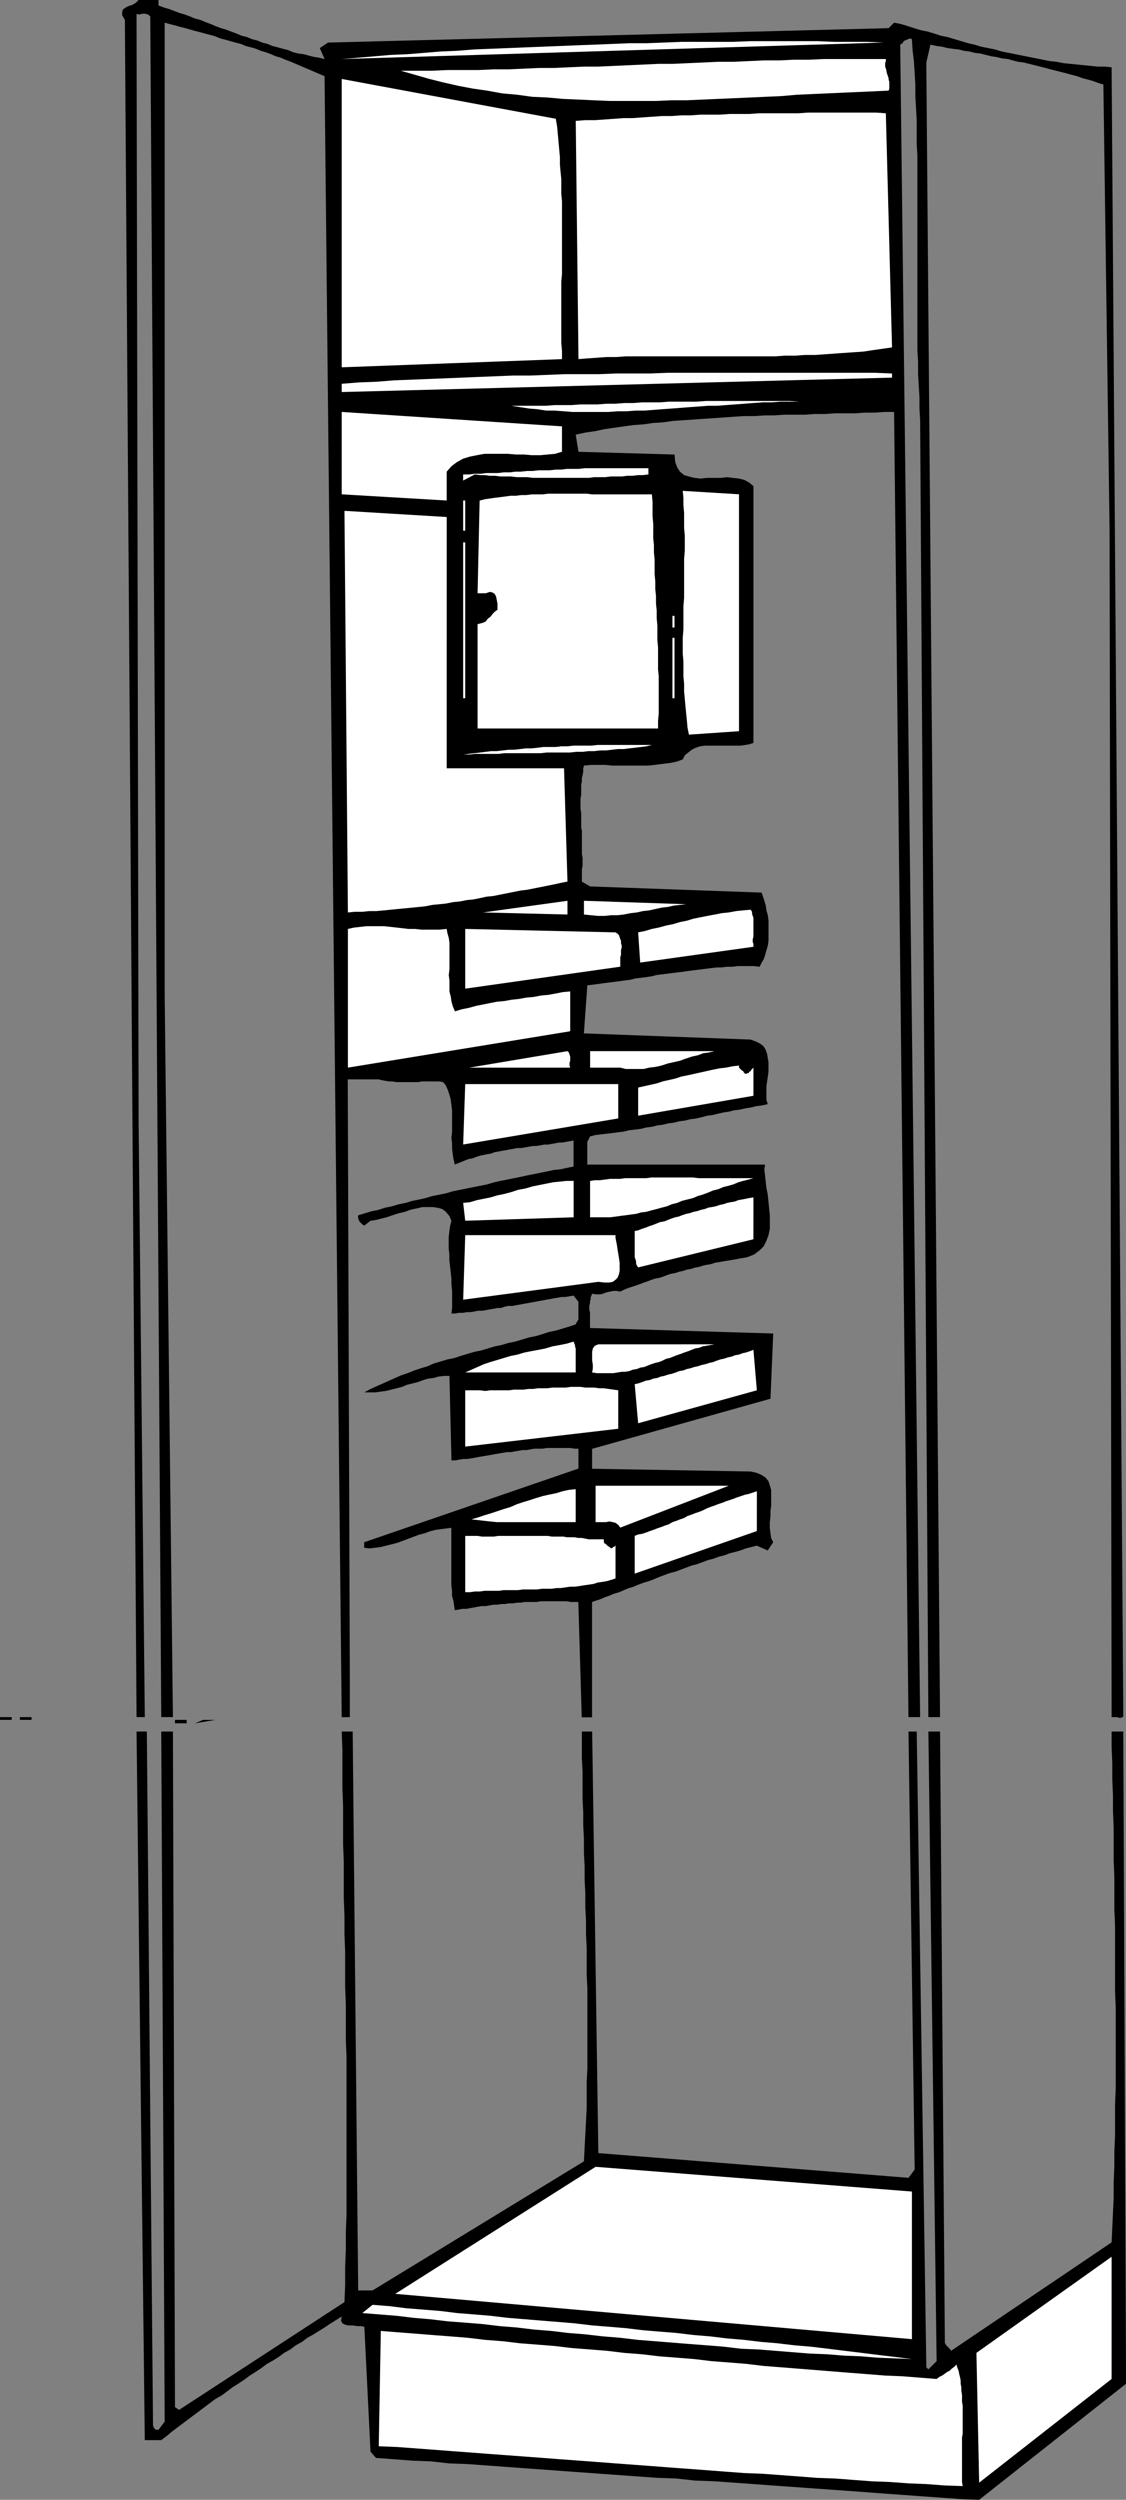 <?xml version="1.0" encoding="UTF-8" standalone="no"?>
<svg
   version="1.0"
   width="70.164mm"
   height="155.668mm"
   id="svg47"
   sodipodi:docname="Cabinet 29.wmf"
   xmlns:inkscape="http://www.inkscape.org/namespaces/inkscape"
   xmlns:sodipodi="http://sodipodi.sourceforge.net/DTD/sodipodi-0.dtd"
   xmlns="http://www.w3.org/2000/svg"
   xmlns:svg="http://www.w3.org/2000/svg">
  <rect width="100%" height="100%" fill="#808080" stroke="none"/>
  <sodipodi:namedview
     id="namedview47"
     pagecolor="#ffffff"
     bordercolor="#000000"
     borderopacity="0.25"
     inkscape:showpageshadow="2"
     inkscape:pageopacity="0.0"
     inkscape:pagecheckerboard="0"
     inkscape:deskcolor="#d1d1d1"
     inkscape:document-units="mm" />
  <defs
     id="defs1">
    <pattern
       id="WMFhbasepattern"
       patternUnits="userSpaceOnUse"
       width="6"
       height="6"
       x="0"
       y="0" />
  </defs>
  <path
     style="fill:#000000;fill-opacity:1;fill-rule:evenodd;stroke:none"
     d="m 37.33,1.293 1.293,0.485 1.131,0.323 1.293,0.485 1.293,0.485 1.131,0.323 1.293,0.485 1.131,0.485 1.293,0.323 1.131,0.485 1.293,0.485 1.131,0.485 1.293,0.485 1.131,0.323 1.293,0.485 1.293,0.485 1.131,0.485 1.293,0.323 1.131,0.485 1.293,0.323 1.131,0.485 1.293,0.323 1.131,0.485 1.293,0.323 1.131,0.323 1.293,0.323 1.131,0.485 1.293,0.323 1.293,0.162 1.131,0.323 1.293,0.323 1.131,0.162 1.293,0.323 -1.131,-2.585 1.939,-1.293 132.028,-3.393 1.293,-1.293 1.616,0.323 1.616,0.485 1.454,0.485 1.616,0.485 1.616,0.323 1.616,0.485 1.454,0.485 1.616,0.323 1.616,0.485 1.616,0.485 1.616,0.485 1.454,0.323 1.616,0.485 1.616,0.323 1.616,0.323 1.616,0.485 1.616,0.323 1.616,0.323 1.616,0.323 1.616,0.323 1.616,0.323 1.616,0.323 1.616,0.323 1.616,0.162 1.616,0.323 1.616,0.162 1.616,0.162 1.616,0.162 1.616,0.162 1.616,0.162 h 1.616 l 1.616,0.162 2.747,387.819 v 0.323 l -0.162,0.162 -0.485,0.162 h -0.323 l -0.485,-0.162 h -0.485 -0.323 -0.485 l -0.485,-279.714 -1.454,-104.549 -1.131,-0.323 -1.293,-0.485 -1.131,-0.323 -1.293,-0.323 -1.293,-0.485 -1.293,-0.323 -1.131,-0.323 -1.293,-0.323 -1.293,-0.323 -1.293,-0.323 -1.131,-0.323 -1.293,-0.323 -1.293,-0.323 -1.293,-0.323 -1.293,-0.323 -1.293,-0.162 -1.293,-0.323 -1.131,-0.323 -1.454,-0.162 -1.293,-0.323 -1.131,-0.162 -1.293,-0.323 -1.293,-0.323 -1.293,-0.162 -1.293,-0.323 -1.293,-0.162 -1.293,-0.323 -1.454,-0.162 -1.131,-0.162 -1.293,-0.323 -1.293,-0.162 -1.454,-0.323 -0.97,4.201 3.232,389.435 h -2.747 l -1.939,-305.246 -0.162,-2.747 v -2.585 l -0.162,-2.747 -0.162,-2.747 v -2.909 l -0.162,-2.747 v -2.747 -2.909 -2.747 -2.909 -2.747 -2.909 -2.909 -2.909 -2.747 -2.909 -2.909 -2.909 -2.909 -2.747 -2.909 -2.909 l -0.162,-2.747 v -2.909 -2.747 l -0.162,-2.909 -0.162,-2.747 v -2.747 l -0.162,-2.747 -0.162,-2.585 -0.323,-2.747 -0.162,-2.585 -0.485,-0.162 -0.323,0.162 -0.485,0.162 -0.323,0.162 -0.323,0.162 -0.162,0.323 -0.323,0.323 -0.323,0.162 4.686,393.636 h -2.747 L 210.567,96.955 h -2.262 l -2.262,0.162 h -2.424 l -2.262,0.162 h -2.424 -2.262 l -2.424,0.162 h -2.424 l -2.262,0.162 h -2.424 -2.424 l -2.424,0.162 h -2.262 l -2.424,0.162 h -2.424 l -2.424,0.162 -2.262,0.162 -2.424,0.162 -2.424,0.162 -2.262,0.162 -2.424,0.162 -2.424,0.162 -2.262,0.323 -2.424,0.162 -2.262,0.323 -2.262,0.162 -2.424,0.323 -2.262,0.323 -2.262,0.323 -2.262,0.485 -2.262,0.323 -2.262,0.485 0.646,4.04 22.624,0.646 0.162,1.778 0.485,1.293 0.646,0.97 0.97,0.808 1.131,0.323 1.293,0.323 1.454,0.162 1.454,-0.162 h 1.616 1.616 l 1.454,-0.162 1.454,0.162 1.454,0.162 1.293,0.323 1.131,0.646 0.97,0.808 v 60.435 l -0.97,0.323 -0.97,0.162 -1.131,0.162 h -1.131 -1.131 -1.293 -1.131 -1.293 -1.293 -1.131 l -1.131,0.162 -0.97,0.323 -0.97,0.485 -0.808,0.646 -0.808,0.646 -0.485,0.97 -1.293,0.485 -1.454,0.323 -1.293,0.162 -1.293,0.162 -1.293,0.162 -1.454,0.162 h -1.293 -1.454 -1.293 -1.616 -1.454 -1.454 l -1.616,-0.162 h -1.616 -1.616 l -1.778,0.162 -0.162,0.646 v 0.808 l -0.162,0.808 -0.162,0.646 v 0.808 l -0.162,0.808 v 0.808 0.808 0.808 l -0.162,0.808 v 0.808 0.808 0.808 l 0.162,0.97 v 0.808 0.808 0.97 0.808 l 0.162,0.808 v 0.97 0.808 0.97 0.808 0.97 0.97 l 0.162,0.808 v 0.97 0.97 l -0.162,0.808 v 0.97 0.97 0.97 l 1.939,1.131 40.4,1.454 0.323,0.97 0.323,0.97 0.323,1.131 0.162,1.131 0.323,1.131 0.162,1.293 v 1.131 1.293 1.131 1.131 l -0.162,1.131 -0.323,1.131 -0.323,1.131 -0.323,0.97 -0.485,0.808 -0.485,0.97 -1.293,-0.162 h -1.293 -1.293 -1.293 l -1.293,0.162 h -1.293 l -1.293,0.162 H 168.712 l -1.293,0.162 -1.293,0.162 -1.293,0.162 -1.293,0.162 -1.293,0.162 -1.131,0.162 -1.293,0.162 -1.293,0.162 -1.293,0.162 -1.293,0.162 -1.293,0.162 -1.293,0.323 -1.131,0.162 -1.293,0.162 -1.293,0.162 -1.293,0.323 -1.293,0.162 -1.131,0.162 -1.293,0.162 -1.293,0.162 -1.293,0.162 -1.131,0.162 -1.293,0.162 -1.293,0.162 -0.808,11.311 39.269,1.454 1.293,0.485 0.97,0.485 0.808,0.646 0.485,0.808 0.323,0.97 0.162,0.97 0.162,0.97 v 1.131 1.131 l -0.162,1.131 -0.162,1.131 -0.162,1.131 v 1.131 1.131 0.97 l 0.323,0.97 -1.454,0.323 -1.293,0.162 -1.293,0.323 -1.131,0.162 -1.454,0.323 -1.293,0.162 -1.293,0.323 -1.131,0.162 -1.454,0.323 -1.293,0.323 -1.293,0.162 -1.131,0.323 -1.454,0.323 -1.293,0.162 -1.293,0.323 -1.293,0.162 -1.293,0.323 -1.293,0.162 -1.293,0.323 -1.293,0.162 -1.293,0.323 -1.293,0.162 -1.293,0.323 -1.293,0.162 -1.454,0.162 -1.293,0.323 -1.293,0.162 -1.293,0.162 -1.293,0.162 -1.454,0.162 -1.293,0.162 -1.293,0.323 -0.323,0.646 -0.323,0.646 v 0.97 0.808 0.808 0.97 0.808 0.97 h 41.855 l -0.162,1.131 0.162,1.454 0.162,1.454 0.162,1.454 0.323,1.616 0.162,1.616 0.162,1.616 0.162,1.616 v 1.616 1.616 l -0.323,1.454 -0.485,1.293 -0.646,1.293 -0.97,0.97 -1.293,0.97 -1.616,0.646 -0.97,0.162 -0.97,0.162 -0.808,0.162 -0.97,0.162 -0.97,0.162 -0.97,0.162 -0.97,0.162 -0.97,0.162 -0.97,0.323 -0.97,0.162 -0.808,0.162 -0.97,0.323 -0.97,0.162 -0.97,0.323 -0.97,0.162 -0.97,0.323 -0.808,0.162 -0.97,0.323 -0.97,0.162 -0.97,0.323 -0.808,0.323 -0.97,0.323 -0.97,0.162 -0.97,0.323 -0.808,0.323 -0.97,0.323 -0.808,0.323 -0.97,0.323 -0.97,0.323 -0.97,0.323 -0.808,0.323 -0.97,0.485 -0.808,-0.162 h -0.808 l -0.808,0.162 -0.808,0.162 -0.808,0.323 -0.646,0.162 h -0.97 l -0.97,-0.162 -0.162,0.485 -0.162,0.323 v 0.485 l -0.162,0.485 v 0.485 l -0.162,0.485 v 0.485 0.646 l 0.162,0.485 v 0.485 0.485 0.646 0.485 0.485 0.646 0.485 l 43.148,1.293 -0.646,15.351 -42.016,11.796 v 4.686 l 37.33,0.646 1.454,0.323 1.131,0.485 0.97,0.646 0.646,0.808 0.323,0.97 0.323,1.131 v 1.131 1.293 1.293 l -0.162,1.293 v 1.293 l -0.162,1.293 v 1.293 l 0.162,1.293 0.162,1.131 0.485,0.97 -1.293,1.939 -2.586,-1.131 -1.293,0.323 -1.293,0.323 -1.293,0.485 -1.131,0.323 -1.293,0.323 -1.293,0.485 -1.293,0.323 -1.293,0.485 -1.293,0.323 -1.293,0.485 -1.293,0.485 -1.293,0.323 -1.293,0.485 -1.293,0.485 -1.293,0.485 -1.293,0.323 -1.293,0.485 -1.293,0.485 -1.131,0.485 -1.293,0.485 -1.131,0.323 -1.293,0.485 -1.131,0.485 -1.131,0.323 -1.131,0.485 -1.131,0.485 -1.131,0.323 -1.131,0.485 -0.97,0.323 -1.131,0.485 -0.97,0.323 -0.97,0.323 v 27.147 h -2.424 l -0.808,-27.147 h -0.97 -0.808 l -0.97,-0.162 h -0.808 -0.808 -0.97 -0.808 -0.97 -0.97 -0.808 l -0.97,0.162 h -0.808 -0.97 -0.97 l -0.97,0.162 h -0.808 l -0.97,0.162 h -0.97 l -0.97,0.162 h -0.808 l -0.97,0.162 h -0.97 l -0.808,0.162 -0.97,0.162 h -0.97 l -0.97,0.162 -0.808,0.162 -0.97,0.162 -0.808,0.162 h -0.97 l -0.808,0.162 -0.97,0.162 -0.162,-1.131 -0.162,-1.131 -0.323,-1.131 v -1.293 l -0.162,-1.131 v -1.293 -1.293 -1.131 -1.293 -1.131 -1.293 -1.293 -1.131 -1.293 -1.131 -1.293 l -1.293,0.162 -1.293,0.162 -1.131,0.162 -1.293,0.323 -1.293,0.485 -1.293,0.323 -1.293,0.485 -1.293,0.485 -1.293,0.485 -1.293,0.485 -1.293,0.323 -1.293,0.323 -1.293,0.323 -1.293,0.162 -1.293,0.162 -1.293,-0.162 v -1.293 L 136.23,345.643 v -4.686 h -0.97 l -0.97,-0.162 h -0.97 -0.97 -0.808 -0.97 -0.97 -0.808 l -0.97,0.162 h -0.97 -0.97 l -0.97,0.162 -0.808,0.162 h -0.97 l -0.97,0.162 -0.97,0.162 -0.808,0.162 h -0.97 l -0.97,0.162 -0.97,0.162 -0.97,0.162 -0.808,0.162 -0.97,0.162 -0.97,0.162 -0.97,0.162 -0.808,0.162 -0.97,0.162 -0.97,0.162 h -0.97 l -0.97,0.162 -0.808,0.162 h -0.97 L 105.849,323.829 h -1.293 l -1.293,0.162 -1.131,0.323 -1.293,0.162 -1.131,0.323 -1.293,0.485 -1.293,0.323 -1.293,0.323 -1.131,0.485 -1.293,0.323 -1.293,0.323 -1.293,0.323 -1.293,0.162 -1.131,0.162 h -1.293 -1.293 l 1.454,-0.808 1.454,-0.646 1.454,-0.646 1.454,-0.646 1.454,-0.646 1.454,-0.646 1.454,-0.485 1.616,-0.646 1.454,-0.485 1.616,-0.485 1.454,-0.646 1.616,-0.485 1.616,-0.485 1.616,-0.323 1.454,-0.485 1.616,-0.485 1.616,-0.485 1.616,-0.323 1.616,-0.485 1.616,-0.485 1.616,-0.323 1.616,-0.485 1.616,-0.323 1.616,-0.485 1.616,-0.485 1.616,-0.323 1.616,-0.485 1.454,-0.485 1.616,-0.323 1.616,-0.485 1.616,-0.485 1.454,-0.485 0.323,-0.646 0.323,-0.485 v -0.646 -0.646 -0.808 -0.646 -0.808 -0.646 l -1.131,-1.454 -0.97,0.162 -0.97,0.162 h -0.808 l -0.97,0.162 -0.97,0.162 -0.808,0.162 -0.97,0.162 -0.808,0.162 -0.97,0.162 -0.808,0.162 -0.97,0.162 -0.808,0.162 -0.97,0.162 -0.808,0.162 -0.97,0.162 -0.808,0.162 h -0.97 l -0.808,0.162 -0.97,0.323 h -0.808 l -0.808,0.162 -0.97,0.162 -0.808,0.162 -0.97,0.162 h -0.97 l -0.808,0.162 -0.97,0.162 h -0.808 l -0.97,0.162 h -0.97 l -0.808,0.162 h -0.97 l 0.162,-1.293 v -1.293 -1.454 -1.293 l -0.162,-1.454 v -1.454 l -0.162,-1.454 -0.162,-1.454 -0.162,-1.293 v -1.454 l -0.162,-1.454 v -1.293 -1.293 l 0.162,-1.454 0.162,-1.131 0.323,-1.293 -0.485,-1.131 -0.808,-0.97 -0.808,-0.646 -1.131,-0.323 -1.131,-0.162 h -1.131 -1.293 l -1.454,0.323 -1.454,0.323 -1.293,0.485 -1.454,0.323 -1.454,0.485 -1.454,0.485 -1.293,0.323 -1.293,0.323 -1.131,0.162 -1.454,1.131 -0.323,-0.162 -0.162,-0.162 -0.323,-0.323 -0.323,-0.323 -0.162,-0.323 -0.162,-0.485 v -0.323 -0.323 l 1.616,-0.485 1.616,-0.485 1.616,-0.323 1.454,-0.485 1.616,-0.323 1.616,-0.485 1.616,-0.323 1.616,-0.485 1.616,-0.323 1.454,-0.323 1.616,-0.485 1.616,-0.323 1.616,-0.323 1.616,-0.485 1.616,-0.323 1.616,-0.323 1.616,-0.323 1.616,-0.323 1.616,-0.323 1.616,-0.485 1.454,-0.323 1.616,-0.323 1.616,-0.323 1.616,-0.323 1.454,-0.323 1.616,-0.323 1.616,-0.323 1.616,-0.323 1.454,-0.323 1.616,-0.162 1.454,-0.323 1.616,-0.323 v -6.14 l -0.808,0.162 -0.97,0.162 -0.808,0.162 h -0.808 l -0.808,0.162 -0.97,0.162 -0.808,0.162 h -0.97 l -0.808,0.162 -0.97,0.162 h -0.808 l -0.97,0.162 -0.808,0.162 -0.97,0.162 h -0.97 l -0.808,0.162 -0.97,0.162 -0.808,0.162 -0.97,0.162 -0.808,0.162 -0.97,0.162 -0.808,0.323 -0.97,0.162 -0.808,0.162 -0.808,0.162 -0.97,0.323 -0.808,0.323 -0.97,0.162 -0.808,0.323 -0.808,0.323 -0.808,0.323 -0.808,0.323 -0.323,-1.293 -0.162,-1.131 -0.162,-1.293 v -1.293 l -0.162,-1.293 0.162,-1.293 v -1.454 -1.293 -1.293 -1.131 l -0.162,-1.293 -0.162,-1.293 -0.323,-1.131 -0.323,-0.97 -0.485,-1.131 -0.646,-0.808 -0.97,-0.162 h -0.97 -0.97 -0.97 -1.131 l -0.97,0.162 h -0.97 -1.131 -0.97 -0.97 -0.97 l -0.97,-0.162 h -0.808 l -0.97,-0.162 -0.808,-0.162 -0.646,-0.162 h -7.272 l 0.485,140.261 v 0.646 0.485 0.808 0.485 0.808 0.646 0.646 0.646 0.646 0.646 0.646 0.485 0.646 0.646 0.485 0.485 H 80.478 L 76.438,17.937 75.306,17.452 74.175,16.967 73.044,16.482 71.913,15.998 70.781,15.513 69.65,15.028 68.519,14.543 67.226,14.058 66.095,13.574 64.964,13.25 63.833,12.766 62.54,12.281 61.409,11.958 60.277,11.473 59.146,11.15 57.853,10.827 56.722,10.342 55.429,10.019 54.298,9.695 53.167,9.372 51.874,9.049 50.743,8.564 49.612,8.241 48.319,7.918 47.188,7.595 45.895,7.272 44.764,6.948 43.632,6.625 42.34,6.302 41.208,5.979 39.916,5.656 38.784,5.333 V 234.146 l 1.939,169.994 H 37.976 L 35.391,3.878 35.068,3.555 34.744,3.393 34.26,3.232 H 33.936 33.452 L 32.967,3.393 H 32.482 L 32.159,3.232 32.644,264.04 34.098,403.655 v 0.485 H 32.159 L 29.411,4.686 28.765,3.555 V 2.909 L 28.927,2.262 29.573,1.778 30.219,1.454 31.189,1.131 31.997,0.646 32.644,0 h 4.686 z"
     id="path1" />
  <path
     style="fill:#ffffff;fill-opacity:1;fill-rule:evenodd;stroke:none"
     d="m 80.478,13.897 3.878,-0.323 3.878,-0.323 3.717,-0.323 3.878,-0.162 4.04,-0.323 3.878,-0.323 3.878,-0.162 4.04,-0.323 4.04,-0.162 4.04,-0.162 4.04,-0.162 4.04,-0.162 4.04,-0.162 4.04,-0.162 4.202,-0.162 4.04,-0.162 4.04,-0.162 h 4.04 l 4.202,-0.162 4.04,-0.162 h 4.04 4.04 4.04 l 4.04,-0.162 h 4.04 4.04 3.878 4.04 l 3.878,0.162 h 3.878 3.878 l 3.878,0.162 z"
     id="path2" />
  <path
     style="fill:#ffffff;fill-opacity:1;fill-rule:evenodd;stroke:none"
     d="m 208.628,13.897 v 0.485 l -0.162,0.485 v 0.485 0.323 l 0.162,0.485 0.162,0.485 v 0.323 l 0.162,0.485 0.162,0.485 0.162,0.485 v 0.323 l 0.162,0.485 v 0.485 0.485 0.646 l -0.162,0.485 -3.555,0.162 -3.555,0.162 -3.717,0.162 -3.555,0.162 -3.717,0.162 -3.555,0.162 -3.717,0.323 -3.717,0.162 -3.555,0.162 -3.717,0.162 -3.717,0.162 -3.717,0.162 -3.717,0.162 h -3.555 l -3.717,0.162 h -3.717 -3.717 -3.555 l -3.717,-0.162 -3.555,-0.162 -3.717,-0.162 -3.555,-0.323 -3.555,-0.162 -3.555,-0.485 -3.555,-0.323 -3.555,-0.646 -3.394,-0.485 -3.394,-0.646 -3.555,-0.808 -3.232,-0.808 -3.394,-0.97 -3.394,-0.97 h 3.717 3.717 l 3.555,-0.162 h 3.717 3.555 l 3.555,-0.162 h 3.555 l 3.555,-0.162 3.555,-0.162 h 3.555 l 3.555,-0.162 3.555,-0.162 h 3.394 l 3.555,-0.162 3.555,-0.162 3.555,-0.162 3.555,-0.162 h 3.394 l 3.555,-0.162 3.555,-0.162 3.555,-0.162 h 3.555 l 3.555,-0.162 3.555,-0.162 h 3.555 l 3.555,-0.162 h 3.555 l 3.555,-0.162 h 3.717 3.555 3.717 z"
     id="path3" />
  <path
     style="fill:#ffffff;fill-opacity:1;fill-rule:evenodd;stroke:none"
     d="m 130.897,27.955 0.323,1.939 0.162,1.778 0.162,1.778 0.162,1.778 0.162,1.778 v 1.778 l 0.162,1.778 0.162,1.616 v 1.778 1.778 l 0.162,1.616 v 1.778 1.616 1.778 1.616 1.778 1.778 1.616 1.778 1.616 1.778 l -0.162,1.778 v 1.778 1.778 1.778 1.778 1.778 1.778 1.939 1.939 l 0.162,1.778 v 1.939 L 80.478,86.451 V 18.583 Z"
     id="path4" />
  <path
     style="fill:#ffffff;fill-opacity:1;fill-rule:evenodd;stroke:none"
     d="m 210.082,81.765 -2.262,0.323 -2.262,0.323 -2.101,0.323 -2.262,0.162 -2.424,0.162 -2.262,0.162 -2.262,0.162 -2.262,0.162 h -2.424 l -2.262,0.162 h -2.424 l -2.262,0.162 h -2.424 -2.262 -2.424 -2.424 -2.262 -2.424 -2.424 -2.262 -2.424 -2.262 -2.424 -2.262 -2.262 -2.424 -2.262 l -2.262,0.162 h -2.262 l -2.262,0.162 -2.262,0.162 -2.101,0.162 -0.646,-56.072 2.262,-0.162 h 2.262 l 2.262,-0.162 2.262,-0.162 2.262,-0.162 h 2.101 l 2.262,-0.162 2.262,-0.162 2.424,-0.162 h 2.262 l 2.262,-0.162 h 2.262 l 2.262,-0.162 h 2.262 2.262 l 2.262,-0.162 h 2.424 2.262 l 2.262,-0.162 h 2.262 2.262 2.424 2.262 l 2.262,-0.162 h 2.424 2.262 2.262 2.262 2.424 2.262 2.262 l 2.262,0.162 z"
     id="path5" />
  <path
     style="fill:#ffffff;fill-opacity:1;fill-rule:evenodd;stroke:none"
     d="m 210.082,87.906 v 0.97 L 80.478,92.269 v -1.939 l 4.04,-0.323 4.202,-0.162 4.04,-0.323 4.04,-0.162 4.04,-0.162 4.04,-0.162 4.04,-0.162 3.878,-0.162 4.04,-0.162 4.04,-0.162 h 4.04 l 4.04,-0.162 4.04,-0.162 h 4.04 4.04 l 4.04,-0.162 h 4.04 4.04 l 4.04,-0.162 h 4.04 4.04 4.04 4.04 4.04 4.04 4.04 4.202 4.04 4.04 4.04 4.202 z"
     id="path6" />
  <path
     style="fill:#ffffff;fill-opacity:1;fill-rule:evenodd;stroke:none"
     d="m 188.266,94.531 h -2.262 -2.101 l -2.101,0.162 h -2.101 l -2.262,0.162 -2.101,0.162 -2.101,0.162 -2.262,0.162 -2.101,0.162 h -2.101 l -2.101,0.162 -2.262,0.162 -2.101,0.162 -2.101,0.162 -2.262,0.162 -2.101,0.162 -2.101,0.162 h -2.101 l -2.101,0.162 h -2.101 l -2.262,0.162 h -2.101 -2.101 -2.101 -2.101 l -1.939,-0.162 -2.262,-0.162 h -1.939 l -2.101,-0.323 -1.939,-0.162 -2.101,-0.323 -2.101,-0.323 h 2.101 1.939 1.939 2.101 l 2.101,-0.162 h 1.939 2.101 l 2.101,-0.162 h 1.939 2.101 l 2.101,-0.162 h 2.101 l 2.101,-0.162 h 2.101 l 2.101,-0.162 h 2.101 2.101 l 2.101,-0.162 h 2.262 2.101 2.101 l 2.262,-0.162 h 2.101 2.262 2.101 2.101 2.262 2.262 2.101 2.262 2.262 z"
     id="path7" />
  <path
     style="fill:#ffffff;fill-opacity:1;fill-rule:evenodd;stroke:none"
     d="m 132.352,106.327 -1.616,0.485 -1.778,0.162 -1.778,0.162 h -1.939 l -1.778,-0.162 h -1.939 l -1.939,-0.162 h -1.778 -1.939 -1.778 l -1.778,0.323 -1.616,0.323 -1.616,0.485 -1.454,0.808 -1.293,0.97 -1.131,1.293 v 6.787 L 80.478,116.346 V 96.955 l 51.874,3.393 z"
     id="path8" />
  <path
     style="fill:#ffffff;fill-opacity:1;fill-rule:evenodd;stroke:none"
     d="m 152.713,111.659 -1.293,0.162 h -1.131 l -1.293,0.162 h -1.293 l -1.293,0.162 h -1.293 -1.293 l -1.293,0.162 h -1.293 -1.293 l -1.293,0.162 h -1.454 -1.293 -1.293 -1.293 -1.293 -1.293 -1.293 -1.293 -1.293 -1.293 l -1.454,-0.162 h -1.131 -1.293 l -1.293,-0.162 h -1.293 -1.293 l -1.131,-0.162 h -1.293 l -1.131,-0.162 h -1.131 l -1.293,-0.162 -2.747,1.454 v -1.454 h 1.454 l 1.293,-0.162 h 1.454 l 1.293,-0.162 h 1.293 1.454 l 1.293,-0.162 h 1.454 l 1.293,-0.162 h 1.293 l 1.454,-0.162 h 1.293 l 1.454,-0.162 h 1.293 1.293 l 1.454,-0.162 h 1.293 l 1.293,-0.162 h 1.454 1.293 l 1.454,-0.162 h 1.293 1.293 1.454 1.293 1.454 1.293 1.454 1.454 1.293 1.454 1.293 z"
     id="path9" />
  <path
     style="fill:#ffffff;fill-opacity:1;fill-rule:evenodd;stroke:none"
     d="m 174.045,172.095 -11.797,0.808 -0.323,-1.616 -0.162,-1.778 -0.162,-1.616 -0.162,-1.616 -0.162,-1.778 -0.162,-1.778 v -1.778 l -0.162,-1.778 v -1.778 -1.778 l -0.162,-1.778 v -1.939 -1.778 l 0.162,-1.939 v -1.778 -1.939 -1.778 l 0.162,-1.939 v -1.778 -1.939 -1.778 -1.939 -1.778 l 0.162,-1.939 v -1.778 -1.778 l -0.162,-1.778 v -1.778 -1.778 l -0.162,-1.778 v -1.778 l -0.162,-1.616 13.251,0.808 z"
     id="path10" />
  <path
     style="fill:#ffffff;fill-opacity:1;fill-rule:evenodd;stroke:none"
     d="m 153.521,116.346 0.162,1.778 v 1.616 1.778 l 0.162,1.778 v 1.616 1.778 l 0.162,1.616 v 1.778 l 0.162,1.616 v 1.778 1.616 l 0.162,1.778 v 1.778 l 0.162,1.616 v 1.778 l 0.162,1.616 v 1.778 l 0.162,1.778 v 1.616 1.778 l 0.162,1.778 v 1.616 1.778 1.778 l 0.162,1.616 v 1.778 1.778 1.778 1.778 1.616 l -0.162,1.778 v 1.778 h -42.501 v -24.562 l 0.646,-0.162 0.646,-0.162 0.646,-0.323 0.485,-0.646 0.646,-0.485 0.485,-0.646 0.485,-0.485 0.646,-0.485 v -0.646 -0.808 l -0.162,-0.808 -0.162,-0.808 -0.323,-0.646 -0.485,-0.323 -0.646,-0.162 -0.97,0.323 h -1.939 l 0.485,-21.815 1.293,-0.323 1.131,-0.162 1.131,-0.162 1.293,-0.162 1.293,-0.162 1.131,-0.162 h 1.293 l 1.293,-0.162 h 1.131 l 1.293,-0.162 h 1.293 1.293 l 1.293,-0.162 h 1.293 1.293 1.293 1.293 1.293 1.293 1.293 l 1.293,0.162 h 1.293 1.293 1.293 1.293 1.293 1.293 1.293 1.293 1.293 1.293 z"
     id="path11" />
  <path
     style="fill:#ffffff;fill-opacity:1;fill-rule:evenodd;stroke:none"
     d="m 109.081,117.8 h 0.485 v 7.11 h -0.485 z"
     id="path12" />
  <path
     style="fill:#ffffff;fill-opacity:1;fill-rule:evenodd;stroke:none"
     d="m 105.203,180.82 h 27.634 l 0.808,26.663 -1.616,0.323 -1.454,0.323 -1.616,0.323 -1.616,0.323 -1.616,0.323 -1.616,0.323 -1.454,0.162 -1.616,0.323 -1.616,0.323 -1.616,0.323 -1.616,0.323 -1.616,0.162 -1.454,0.323 -1.616,0.323 -1.616,0.162 -1.616,0.323 -1.616,0.162 -1.616,0.323 -1.616,0.162 -1.616,0.162 -1.616,0.323 -1.616,0.162 -1.616,0.162 -1.616,0.162 -1.778,0.162 -1.616,0.162 -1.616,0.162 -1.778,0.162 h -1.616 l -1.616,0.162 h -1.778 l -1.616,0.162 -0.808,-94.531 24.079,1.454 z"
     id="path13" />
  <path
     style="fill:#ffffff;fill-opacity:1;fill-rule:evenodd;stroke:none"
     d="m 109.081,127.657 h 0.485 v 36.681 h -0.485 z"
     id="path14" />
  <path
     style="fill:#ffffff;fill-opacity:1;fill-rule:evenodd;stroke:none"
     d="m 158.369,144.947 h 0.485 v 2.747 h -0.485 z"
     id="path15" />
  <path
     style="fill:#ffffff;fill-opacity:1;fill-rule:evenodd;stroke:none"
     d="m 158.369,150.118 h 0.485 v 14.22 h -0.485 z"
     id="path16" />
  <path
     style="fill:#ffffff;fill-opacity:1;fill-rule:evenodd;stroke:none"
     d="m 153.521,175.326 -1.293,0.323 -1.293,0.162 -1.293,0.162 -1.454,0.162 -1.293,0.162 h -1.454 l -1.293,0.162 -1.454,0.162 h -1.293 l -1.454,0.162 h -1.293 l -1.454,0.162 h -1.454 l -1.454,0.162 h -1.293 -1.454 -1.454 -1.293 l -1.454,0.162 h -1.454 -1.454 -1.293 -1.454 -1.454 -1.454 l -1.293,0.162 h -1.454 -1.454 -1.293 -1.454 l -1.293,0.162 h -1.454 l 1.293,-0.162 1.293,-0.162 1.454,-0.162 1.293,-0.162 1.293,-0.162 h 1.293 l 1.454,-0.162 1.293,-0.162 h 1.293 l 1.454,-0.162 1.293,-0.162 h 1.454 l 1.454,-0.162 1.293,-0.162 h 1.454 1.454 l 1.293,-0.162 h 1.454 l 1.454,-0.162 h 1.454 1.293 1.454 l 1.454,-0.162 h 1.454 1.454 1.293 1.454 1.454 1.454 1.454 1.454 z"
     id="path17" />
  <path
     style="fill:#ffffff;fill-opacity:1;fill-rule:evenodd;stroke:none"
     d="m 113.767,214.755 19.877,-2.747 v 3.232 z"
     id="path18" />
  <path
     style="fill:#ffffff;fill-opacity:1;fill-rule:evenodd;stroke:none"
     d="m 161.602,212.815 -1.454,0.162 -1.454,0.162 -1.454,0.323 -1.454,0.162 -1.454,0.323 -1.454,0.323 -1.454,0.162 -1.454,0.323 -1.454,0.162 -1.616,0.323 -1.454,0.162 h -1.454 l -1.616,0.162 h -1.616 l -1.616,-0.162 -1.616,-0.162 v -3.232 z"
     id="path19" />
  <path
     style="fill:#ffffff;fill-opacity:1;fill-rule:evenodd;stroke:none"
     d="m 176.792,214.108 0.323,0.485 v 0.485 l 0.162,0.485 0.162,0.485 v 0.646 0.485 0.485 0.646 0.485 0.485 0.646 0.485 l -0.162,0.646 v 0.646 l 0.162,0.485 v 0.646 l -26.664,3.717 -0.485,-7.11 1.616,-0.323 1.616,-0.485 1.616,-0.323 1.778,-0.485 1.616,-0.323 1.616,-0.485 1.616,-0.323 1.616,-0.485 1.616,-0.323 1.616,-0.323 1.778,-0.323 1.616,-0.323 1.616,-0.162 1.778,-0.323 1.616,-0.162 z"
     id="path20" />
  <path
     style="fill:#ffffff;fill-opacity:1;fill-rule:evenodd;stroke:none"
     d="m 105.203,218.633 0.162,0.97 0.323,1.131 0.162,1.131 v 1.131 1.293 1.293 1.293 1.293 l -0.162,1.293 0.162,1.293 v 1.293 1.293 l 0.323,1.293 0.162,1.131 0.323,1.131 0.485,1.131 1.616,-0.485 1.616,-0.323 1.778,-0.485 1.616,-0.323 1.616,-0.323 1.616,-0.323 1.778,-0.162 1.778,-0.323 1.616,-0.162 1.778,-0.323 1.778,-0.162 1.616,-0.323 1.778,-0.162 1.778,-0.323 1.616,-0.323 1.778,-0.162 v 9.372 l -52.359,8.564 v -32.641 l 1.454,-0.323 1.454,-0.162 1.454,-0.162 h 1.454 1.454 1.293 l 1.454,0.162 1.454,0.162 1.454,0.162 1.293,0.162 h 1.616 l 1.454,0.162 h 1.454 1.454 1.454 z"
     id="path21" />
  <path
     style="fill:#ffffff;fill-opacity:1;fill-rule:evenodd;stroke:none"
     d="m 144.957,219.441 0.485,0.323 0.323,0.323 0.162,0.485 0.162,0.485 0.162,0.323 v 0.646 l 0.162,0.485 v 0.485 l -0.162,0.646 v 0.485 0.646 l -0.162,0.485 v 0.646 0.485 0.485 0.646 l -36.522,5.171 v -14.058 z"
     id="path22" />
  <path
     style="fill:#ffffff;fill-opacity:1;fill-rule:evenodd;stroke:none"
     d="m 134.291,251.274 h -1.616 -1.454 -1.616 -1.616 -1.616 -1.454 -1.616 -1.616 -1.454 -1.616 -1.454 -1.454 -1.293 -1.454 -1.293 -1.131 l 23.109,-3.878 0.323,0.323 0.162,0.485 0.162,0.485 v 0.485 0.485 l -0.162,0.485 v 0.646 z"
     id="path23" />
  <path
     style="fill:#ffffff;fill-opacity:1;fill-rule:evenodd;stroke:none"
     d="m 168.227,247.396 -1.293,0.323 -1.293,0.162 -1.293,0.485 -1.454,0.323 -1.454,0.485 -1.293,0.485 -1.454,0.323 -1.454,0.323 -1.454,0.485 -1.454,0.323 -1.454,0.162 -1.293,0.323 h -1.454 -1.293 -1.454 l -1.293,-0.323 h -7.11 V 247.396 Z"
     id="path24" />
  <path
     style="fill:#ffffff;fill-opacity:1;fill-rule:evenodd;stroke:none"
     d="m 174.045,250.789 v 0.323 0.162 l 0.162,0.162 0.323,0.323 0.162,0.162 0.323,0.162 0.162,0.323 0.323,0.323 h 0.323 l 0.162,-0.162 h 0.323 l 0.162,-0.323 0.323,-0.162 0.162,-0.323 0.323,-0.323 0.162,-0.162 v 6.625 l -27.149,4.686 v -6.625 l 1.454,-0.323 1.454,-0.323 1.454,-0.323 1.454,-0.485 1.454,-0.323 1.454,-0.323 1.454,-0.485 1.616,-0.323 1.454,-0.323 1.454,-0.323 1.454,-0.323 1.454,-0.323 1.616,-0.323 1.454,-0.162 1.616,-0.323 z"
     id="path25" />
  <path
     style="fill:#ffffff;fill-opacity:1;fill-rule:evenodd;stroke:none"
     d="m 145.603,263.232 -36.522,6.14 0.485,-14.22 h 36.037 z"
     id="path26" />
  <path
     style="fill:#ffffff;fill-opacity:1;fill-rule:evenodd;stroke:none"
     d="m 177.438,277.29 -1.131,0.323 -1.293,0.323 -1.131,0.323 -1.131,0.485 -1.131,0.323 -1.293,0.323 -1.131,0.485 -1.293,0.323 -1.131,0.485 -1.293,0.485 -1.131,0.323 -1.131,0.485 -1.293,0.323 -1.293,0.323 -1.131,0.485 -1.293,0.323 -1.131,0.485 -1.293,0.323 -1.131,0.323 -1.293,0.323 -1.131,0.323 -1.293,0.162 -1.131,0.323 -1.293,0.162 -1.131,0.162 -1.293,0.162 -1.131,0.162 -1.293,0.162 h -1.131 -1.131 -1.293 -1.131 v -8.564 l 1.131,-0.162 h 1.131 l 1.293,-0.162 1.131,-0.162 h 1.131 1.293 l 1.131,-0.162 h 1.293 1.293 1.131 1.293 l 1.131,-0.162 h 1.293 1.293 1.131 1.293 1.293 1.131 1.293 1.131 l 1.293,0.162 h 1.131 1.293 1.131 1.293 1.131 1.131 1.293 1.131 1.131 1.131 z"
     id="path27" />
  <path
     style="fill:#ffffff;fill-opacity:1;fill-rule:evenodd;stroke:none"
     d="m 135.099,286.501 -25.533,0.808 -0.485,-4.201 1.616,-0.162 1.616,-0.485 1.616,-0.323 1.616,-0.323 1.616,-0.485 1.616,-0.323 1.778,-0.485 1.454,-0.485 1.778,-0.323 1.616,-0.485 1.616,-0.323 1.616,-0.323 1.616,-0.323 1.616,-0.162 1.616,-0.162 h 1.616 z"
     id="path28" />
  <path
     style="fill:#ffffff;fill-opacity:1;fill-rule:evenodd;stroke:none"
     d="m 177.438,291.672 -27.149,6.625 -0.323,-0.485 -0.162,-0.485 v -0.485 l -0.162,-0.485 -0.162,-0.485 v -0.485 -0.646 -0.485 -0.485 -0.646 -0.485 -0.646 -0.485 -0.646 -0.485 -0.646 l 0.808,-0.162 0.808,-0.323 0.97,-0.323 0.808,-0.323 0.97,-0.323 0.808,-0.323 0.808,-0.323 0.97,-0.162 0.808,-0.323 0.808,-0.323 0.97,-0.323 0.808,-0.162 0.808,-0.323 0.97,-0.323 0.808,-0.162 0.97,-0.323 0.808,-0.162 0.97,-0.323 0.808,-0.162 0.808,-0.323 0.97,-0.162 0.808,-0.162 0.97,-0.323 0.808,-0.162 0.97,-0.323 0.808,-0.162 0.97,-0.162 0.808,-0.323 0.97,-0.162 0.808,-0.162 0.808,-0.162 0.97,-0.162 z"
     id="path29" />
  <path
     style="fill:#ffffff;fill-opacity:1;fill-rule:evenodd;stroke:none"
     d="m 144.957,290.702 v 0.646 l 0.162,0.808 0.162,0.808 0.162,1.131 0.162,0.97 0.162,0.97 0.162,1.131 v 0.97 0.97 l -0.162,0.808 -0.323,0.808 -0.485,0.485 -0.646,0.485 -0.808,0.162 h -1.131 l -1.454,-0.162 -31.836,4.201 0.485,-15.19 z"
     id="path30" />
  <path
     style="fill:#ffffff;fill-opacity:1;fill-rule:evenodd;stroke:none"
     d="m 135.099,315.749 0.162,0.485 0.162,0.323 v 0.323 l 0.162,0.485 v 0.485 0.485 0.323 0.485 0.485 0.485 0.485 0.485 0.485 0.485 0.485 0.485 h -26.018 l 1.454,-0.646 1.454,-0.646 1.454,-0.646 1.454,-0.485 1.616,-0.485 1.616,-0.485 1.616,-0.485 1.616,-0.323 1.616,-0.485 1.616,-0.323 1.778,-0.323 1.616,-0.323 1.616,-0.485 1.778,-0.323 1.616,-0.323 z"
     id="path31" />
  <path
     style="fill:#ffffff;fill-opacity:1;fill-rule:evenodd;stroke:none"
     d="m 168.227,316.395 -0.808,0.162 -0.97,0.162 -0.97,0.162 -0.808,0.323 -0.97,0.162 -0.808,0.323 -0.808,0.323 -0.97,0.323 -0.808,0.323 -0.97,0.323 -0.808,0.323 -0.808,0.323 -0.808,0.162 -0.97,0.485 -0.808,0.323 -0.808,0.162 -0.97,0.323 -0.808,0.323 -0.808,0.323 -0.97,0.162 -0.808,0.323 -0.97,0.162 -0.808,0.323 -0.97,0.162 h -0.808 l -0.97,0.162 -0.97,0.162 h -0.97 -0.97 -0.97 -0.97 l -1.131,-0.162 0.162,-0.97 v -0.808 l -0.162,-1.131 v -0.97 -0.97 l 0.162,-0.808 0.485,-0.646 0.808,-0.323 z"
     id="path32" />
  <path
     style="fill:#ffffff;fill-opacity:1;fill-rule:evenodd;stroke:none"
     d="m 178.246,327.222 -27.957,7.756 -0.808,-9.211 0.808,-0.162 0.97,-0.323 0.808,-0.323 0.97,-0.162 0.808,-0.323 0.97,-0.162 0.808,-0.323 0.808,-0.162 0.97,-0.323 0.808,-0.162 0.97,-0.323 0.808,-0.323 0.97,-0.162 0.808,-0.323 0.808,-0.162 0.97,-0.323 0.808,-0.162 0.97,-0.323 0.808,-0.162 0.97,-0.323 0.808,-0.162 0.808,-0.323 0.97,-0.323 0.808,-0.162 0.97,-0.323 0.808,-0.162 0.808,-0.323 0.97,-0.162 0.808,-0.323 0.808,-0.162 0.97,-0.323 0.808,-0.323 z"
     id="path33" />
  <path
     style="fill:#ffffff;fill-opacity:1;fill-rule:evenodd;stroke:none"
     d="m 145.603,327.222 v 9.049 l -36.037,4.201 v -13.25 h 1.293 1.131 1.131 l 1.131,0.162 1.131,-0.162 h 1.131 1.131 1.131 1.131 l 1.131,-0.162 h 1.131 1.131 l 1.131,-0.162 h 1.131 l 1.131,-0.162 h 1.131 1.131 l 1.131,-0.162 h 1.131 0.97 1.131 l 1.131,-0.162 h 1.131 1.131 l 1.131,0.162 h 0.97 1.131 l 1.131,0.162 h 1.131 l 1.131,0.162 1.131,0.162 z"
     id="path34" />
  <path
     style="fill:#ffffff;fill-opacity:1;fill-rule:evenodd;stroke:none"
     d="m 146.088,359.54 -0.485,-0.646 -0.646,-0.485 -0.646,-0.162 -0.808,-0.162 -0.808,0.162 h -0.808 -0.808 -0.808 v -8.564 h 0.97 0.97 1.131 0.97 0.97 0.97 1.131 0.97 0.97 1.131 0.97 1.131 0.97 1.131 0.97 1.131 0.97 0.97 0.97 1.131 0.97 0.97 0.97 0.97 0.97 0.808 0.97 0.808 0.97 0.808 0.808 0.808 z"
     id="path35" />
  <path
     style="fill:#ffffff;fill-opacity:1;fill-rule:evenodd;stroke:none"
     d="m 135.584,358.248 h -1.454 -1.616 -1.616 -1.616 -1.454 -1.616 -1.454 -1.616 -1.616 -1.454 -1.616 -1.454 l -1.616,-0.162 -1.454,-0.162 -1.454,-0.162 -1.454,-0.162 1.616,-0.485 1.454,-0.485 1.616,-0.485 1.454,-0.485 1.454,-0.485 1.616,-0.485 1.454,-0.646 1.454,-0.485 1.616,-0.485 1.454,-0.485 1.616,-0.485 1.454,-0.323 1.616,-0.323 1.616,-0.485 1.454,-0.323 1.616,-0.162 z"
     id="path36" />
  <path
     style="fill:#ffffff;fill-opacity:1;fill-rule:evenodd;stroke:none"
     d="m 178.246,360.348 -28.765,10.019 v -8.888 l 0.808,-0.323 0.97,-0.162 0.97,-0.323 0.808,-0.323 0.97,-0.323 0.808,-0.323 0.97,-0.323 0.808,-0.323 0.97,-0.323 0.808,-0.485 0.97,-0.323 0.808,-0.323 0.97,-0.323 0.808,-0.485 0.97,-0.323 0.808,-0.323 0.97,-0.323 0.808,-0.323 0.97,-0.485 0.808,-0.323 0.97,-0.323 0.808,-0.323 0.97,-0.323 0.808,-0.323 0.97,-0.323 0.97,-0.323 0.808,-0.323 0.97,-0.323 0.97,-0.323 0.808,-0.162 0.97,-0.323 0.97,-0.323 z"
     id="path37" />
  <path
     style="fill:#ffffff;fill-opacity:1;fill-rule:evenodd;stroke:none"
     d="m 139.462,362.287 h 2.747 v 0.323 0.323 l 0.162,0.323 0.323,0.162 0.162,0.162 0.323,0.323 0.323,0.162 0.162,0.162 0.162,0.162 h 0.162 0.162 l 0.162,-0.162 0.162,-0.162 h 0.162 l 0.162,-0.162 0.162,-0.162 v 7.756 l -0.97,0.323 -1.131,0.323 -0.97,0.162 -1.131,0.162 -0.97,0.323 -1.131,0.162 -1.131,0.162 -0.97,0.162 -1.131,0.162 h -1.131 l -1.131,0.162 -1.131,0.162 h -0.97 l -1.131,0.162 h -1.131 -1.131 l -1.131,0.162 h -1.131 -1.131 -1.131 l -1.131,0.162 h -1.131 -1.131 -1.131 l -1.131,0.162 h -1.131 -1.131 -1.131 l -1.131,0.162 h -1.131 l -1.131,0.162 h -1.131 v -13.25 h 0.97 0.97 0.97 l 0.97,0.162 h 0.97 0.97 0.97 l 0.97,-0.162 h 0.97 0.97 0.97 0.97 0.97 0.97 0.97 0.97 0.97 0.97 0.97 0.97 l 0.97,0.162 h 0.808 0.97 0.97 l 0.808,0.162 h 0.97 0.808 l 0.97,0.162 h 0.808 l 0.808,0.162 0.808,0.162 z"
     id="path38" />
  <path
     style="fill:#000000;fill-opacity:1;fill-rule:evenodd;stroke:none"
     d="m 0,404.786 v -0.646 h 2.747 v 0.646 z"
     id="path39" />
  <path
     style="fill:#000000;fill-opacity:1;fill-rule:evenodd;stroke:none"
     d="m 4.686,404.786 v -0.646 h 2.747 v 0.646 z"
     id="path40" />
  <path
     style="fill:#000000;fill-opacity:1;fill-rule:evenodd;stroke:none"
     d="m 45.895,405.594 1.939,-0.808 h 2.909 z"
     id="path41" />
  <path
     style="fill:#000000;fill-opacity:1;fill-rule:evenodd;stroke:none"
     d="m 41.208,405.594 v -0.808 h 2.747 v 0.808 z"
     id="path42" />
  <path
     style="fill:#000000;fill-opacity:1;fill-rule:evenodd;stroke:none"
     d="m 36.037,570.901 0.162,0.323 v 0.162 l 0.162,0.162 0.162,0.162 0.162,0.162 h 0.323 0.162 0.162 l 1.454,-1.939 -0.808,-162.399 h 2.747 l 0.485,159.006 0.97,0.646 38.946,-25.37 0.162,-4.04 v -4.201 l 0.162,-4.201 v -4.04 l 0.162,-4.201 v -4.04 -4.201 -4.04 -4.04 -4.201 -4.04 -4.201 -4.04 -4.201 l -0.162,-4.04 v -4.201 -4.04 l -0.162,-4.201 v -4.201 -4.04 l -0.162,-4.201 v -4.201 l -0.162,-4.363 v -4.201 -4.201 l -0.162,-4.363 v -4.363 -4.363 l -0.162,-4.363 v -4.363 -4.525 l -0.162,-4.363 h 2.586 l 1.293,131.535 h 3.394 l 49.773,-30.379 0.162,-3.232 0.162,-3.07 0.162,-3.07 0.162,-3.07 v -3.232 -3.07 l 0.162,-3.07 v -3.232 -3.07 -3.232 -3.07 -3.232 -3.07 l -0.162,-3.232 v -3.232 -3.07 l -0.162,-3.232 v -3.232 l -0.162,-3.07 v -3.232 l -0.162,-3.232 v -3.232 l -0.162,-3.07 v -3.232 l -0.162,-3.232 v -3.07 l -0.162,-3.232 v -3.232 -3.07 l -0.162,-3.232 v -3.232 -3.07 h 2.424 l 1.454,99.217 73.044,5.817 1.454,-1.939 -1.454,-103.095 h 1.939 l 2.262,149.633 0.485,0.485 1.939,-1.939 -1.939,-148.179 h 2.747 l 1.131,143.493 v 0.485 l 0.162,0.162 0.162,0.323 0.162,0.162 0.323,0.323 0.162,0.162 0.323,0.323 0.162,0.323 37.815,-25.531 0.162,-3.555 0.162,-3.393 0.162,-3.555 v -3.555 l 0.162,-3.717 v -3.555 l 0.162,-3.717 v -3.717 -3.717 l 0.162,-3.717 v -3.878 -3.717 -3.717 -3.878 -3.878 l -0.162,-3.878 v -3.717 -3.878 -3.878 -3.878 l -0.162,-3.878 v -3.878 -3.878 l -0.162,-3.717 v -3.878 -3.878 l -0.162,-3.878 v -3.717 l -0.162,-3.717 v -3.878 l -0.162,-3.717 v -3.717 h 2.747 l 0.646,150.926 v 2.585 l -34.583,27.309 -4.363,-0.162 -4.363,-0.323 -4.525,-0.323 -4.363,-0.323 -4.525,-0.323 -4.363,-0.323 -4.363,-0.323 -4.525,-0.323 -4.525,-0.323 -4.525,-0.323 -4.525,-0.323 -4.363,-0.323 -4.525,-0.323 -4.525,-0.323 -4.525,-0.162 -4.363,-0.485 -4.525,-0.162 -4.525,-0.323 -4.525,-0.323 -4.525,-0.323 -4.363,-0.323 -4.525,-0.323 -4.363,-0.323 -4.525,-0.323 -4.363,-0.323 -4.525,-0.323 -4.363,-0.323 -4.363,-0.162 -4.363,-0.485 -4.363,-0.162 -4.202,-0.323 -4.363,-0.323 -1.293,-1.454 -1.454,-29.41 -0.808,-0.162 H 84.194 l -1.131,-0.162 H 82.094 l -0.808,-0.162 -0.646,-0.323 -0.323,-0.646 0.162,-0.97 -1.293,0.808 -1.293,0.808 -1.454,0.97 -1.293,0.808 -1.293,0.808 -1.454,0.808 -1.293,0.97 -1.454,0.808 -1.293,0.97 -1.454,0.808 -1.293,0.97 -1.293,0.808 -1.454,0.808 -1.293,0.97 -1.454,0.97 -1.293,0.808 -1.293,0.97 -1.454,0.97 -1.293,0.808 -1.293,0.97 -1.293,0.97 -1.454,0.808 -1.293,0.97 -1.293,0.97 -1.293,0.97 -1.293,0.97 -1.293,0.97 -1.293,0.97 -1.293,0.97 -1.293,0.97 -1.131,0.97 -1.293,0.97 H 34.098 L 32.159,407.533 h 2.424 z"
     id="path43" />
  <path
     style="fill:#ffffff;fill-opacity:1;fill-rule:evenodd;stroke:none"
     d="m 214.768,550.541 -121.686,-10.665 47.188,-29.894 74.498,5.817 z"
     id="path44" />
  <path
     style="fill:#ffffff;fill-opacity:1;fill-rule:evenodd;stroke:none"
     d="M 230.605,584.313 229.959,553.773 261.794,531.15 v 28.763 z"
     id="path45" />
  <path
     style="fill:#ffffff;fill-opacity:1;fill-rule:evenodd;stroke:none"
     d="m 214.768,555.227 -4.04,-0.162 -4.04,-0.162 -3.878,-0.323 -4.04,-0.162 -4.04,-0.323 -4.04,-0.162 -4.04,-0.323 -4.04,-0.323 -4.04,-0.323 -4.04,-0.162 -4.04,-0.485 -4.04,-0.323 -4.202,-0.323 -4.04,-0.323 -4.04,-0.323 -4.04,-0.323 -4.04,-0.485 -4.04,-0.323 -4.202,-0.485 -4.04,-0.323 -4.04,-0.485 -4.04,-0.323 -4.04,-0.485 -4.04,-0.323 -4.04,-0.485 -4.04,-0.323 -4.202,-0.323 -4.04,-0.485 -3.878,-0.323 -4.04,-0.485 -4.04,-0.323 -4.04,-0.323 2.424,-1.939 4.04,0.323 3.878,0.485 4.04,0.323 4.04,0.323 3.878,0.485 4.04,0.323 3.878,0.323 4.04,0.485 4.04,0.323 3.878,0.323 4.04,0.323 3.878,0.323 4.04,0.485 4.04,0.323 3.878,0.323 4.04,0.485 3.878,0.323 4.04,0.323 4.04,0.485 3.878,0.323 4.04,0.485 3.878,0.323 4.04,0.485 3.878,0.323 4.04,0.485 3.878,0.323 4.04,0.485 3.878,0.485 4.04,0.485 3.878,0.485 4.04,0.485 z"
     id="path46" />
  <path
     style="fill:#ffffff;fill-opacity:1;fill-rule:evenodd;stroke:none"
     d="m 220.586,559.913 0.646,-0.485 0.646,-0.323 0.485,-0.323 0.646,-0.485 0.646,-0.323 0.485,-0.485 0.646,-0.485 0.485,-0.485 0.162,0.646 0.323,0.808 0.162,0.808 0.162,0.646 0.162,0.808 v 0.808 l 0.162,0.808 v 0.808 l 0.162,0.97 v 0.808 0.808 l 0.162,0.97 v 0.97 0.808 0.97 0.97 0.97 0.97 0.97 l -0.162,0.808 v 0.97 0.97 0.97 0.97 0.97 0.97 0.97 0.97 0.97 0.808 0.97 l 0.162,0.97 -4.363,-0.162 -4.202,-0.323 -4.202,-0.162 -4.363,-0.323 -4.202,-0.162 -4.363,-0.323 -4.202,-0.323 -4.363,-0.162 -4.202,-0.323 -4.363,-0.323 -4.363,-0.323 -4.202,-0.162 -4.363,-0.323 -4.202,-0.323 -4.363,-0.323 -4.363,-0.323 -4.202,-0.323 -4.363,-0.323 -4.363,-0.323 -4.202,-0.323 -4.363,-0.323 -4.363,-0.323 -4.202,-0.323 -4.363,-0.323 -4.363,-0.323 -4.363,-0.323 -4.202,-0.323 -4.363,-0.323 -4.202,-0.323 -4.363,-0.323 -4.363,-0.323 -4.202,-0.162 0.485,-27.147 4.04,0.323 4.202,0.323 4.04,0.323 4.202,0.323 4.04,0.323 4.04,0.485 4.202,0.323 4.04,0.485 4.202,0.323 4.04,0.323 4.04,0.485 4.202,0.323 4.04,0.323 4.04,0.485 4.202,0.323 4.04,0.485 4.202,0.323 4.04,0.323 4.04,0.485 4.202,0.323 4.04,0.323 4.04,0.485 4.202,0.323 4.04,0.323 4.04,0.323 4.04,0.323 4.04,0.323 4.202,0.323 4.04,0.323 4.04,0.162 4.04,0.323 z"
     id="path47" />
</svg>

